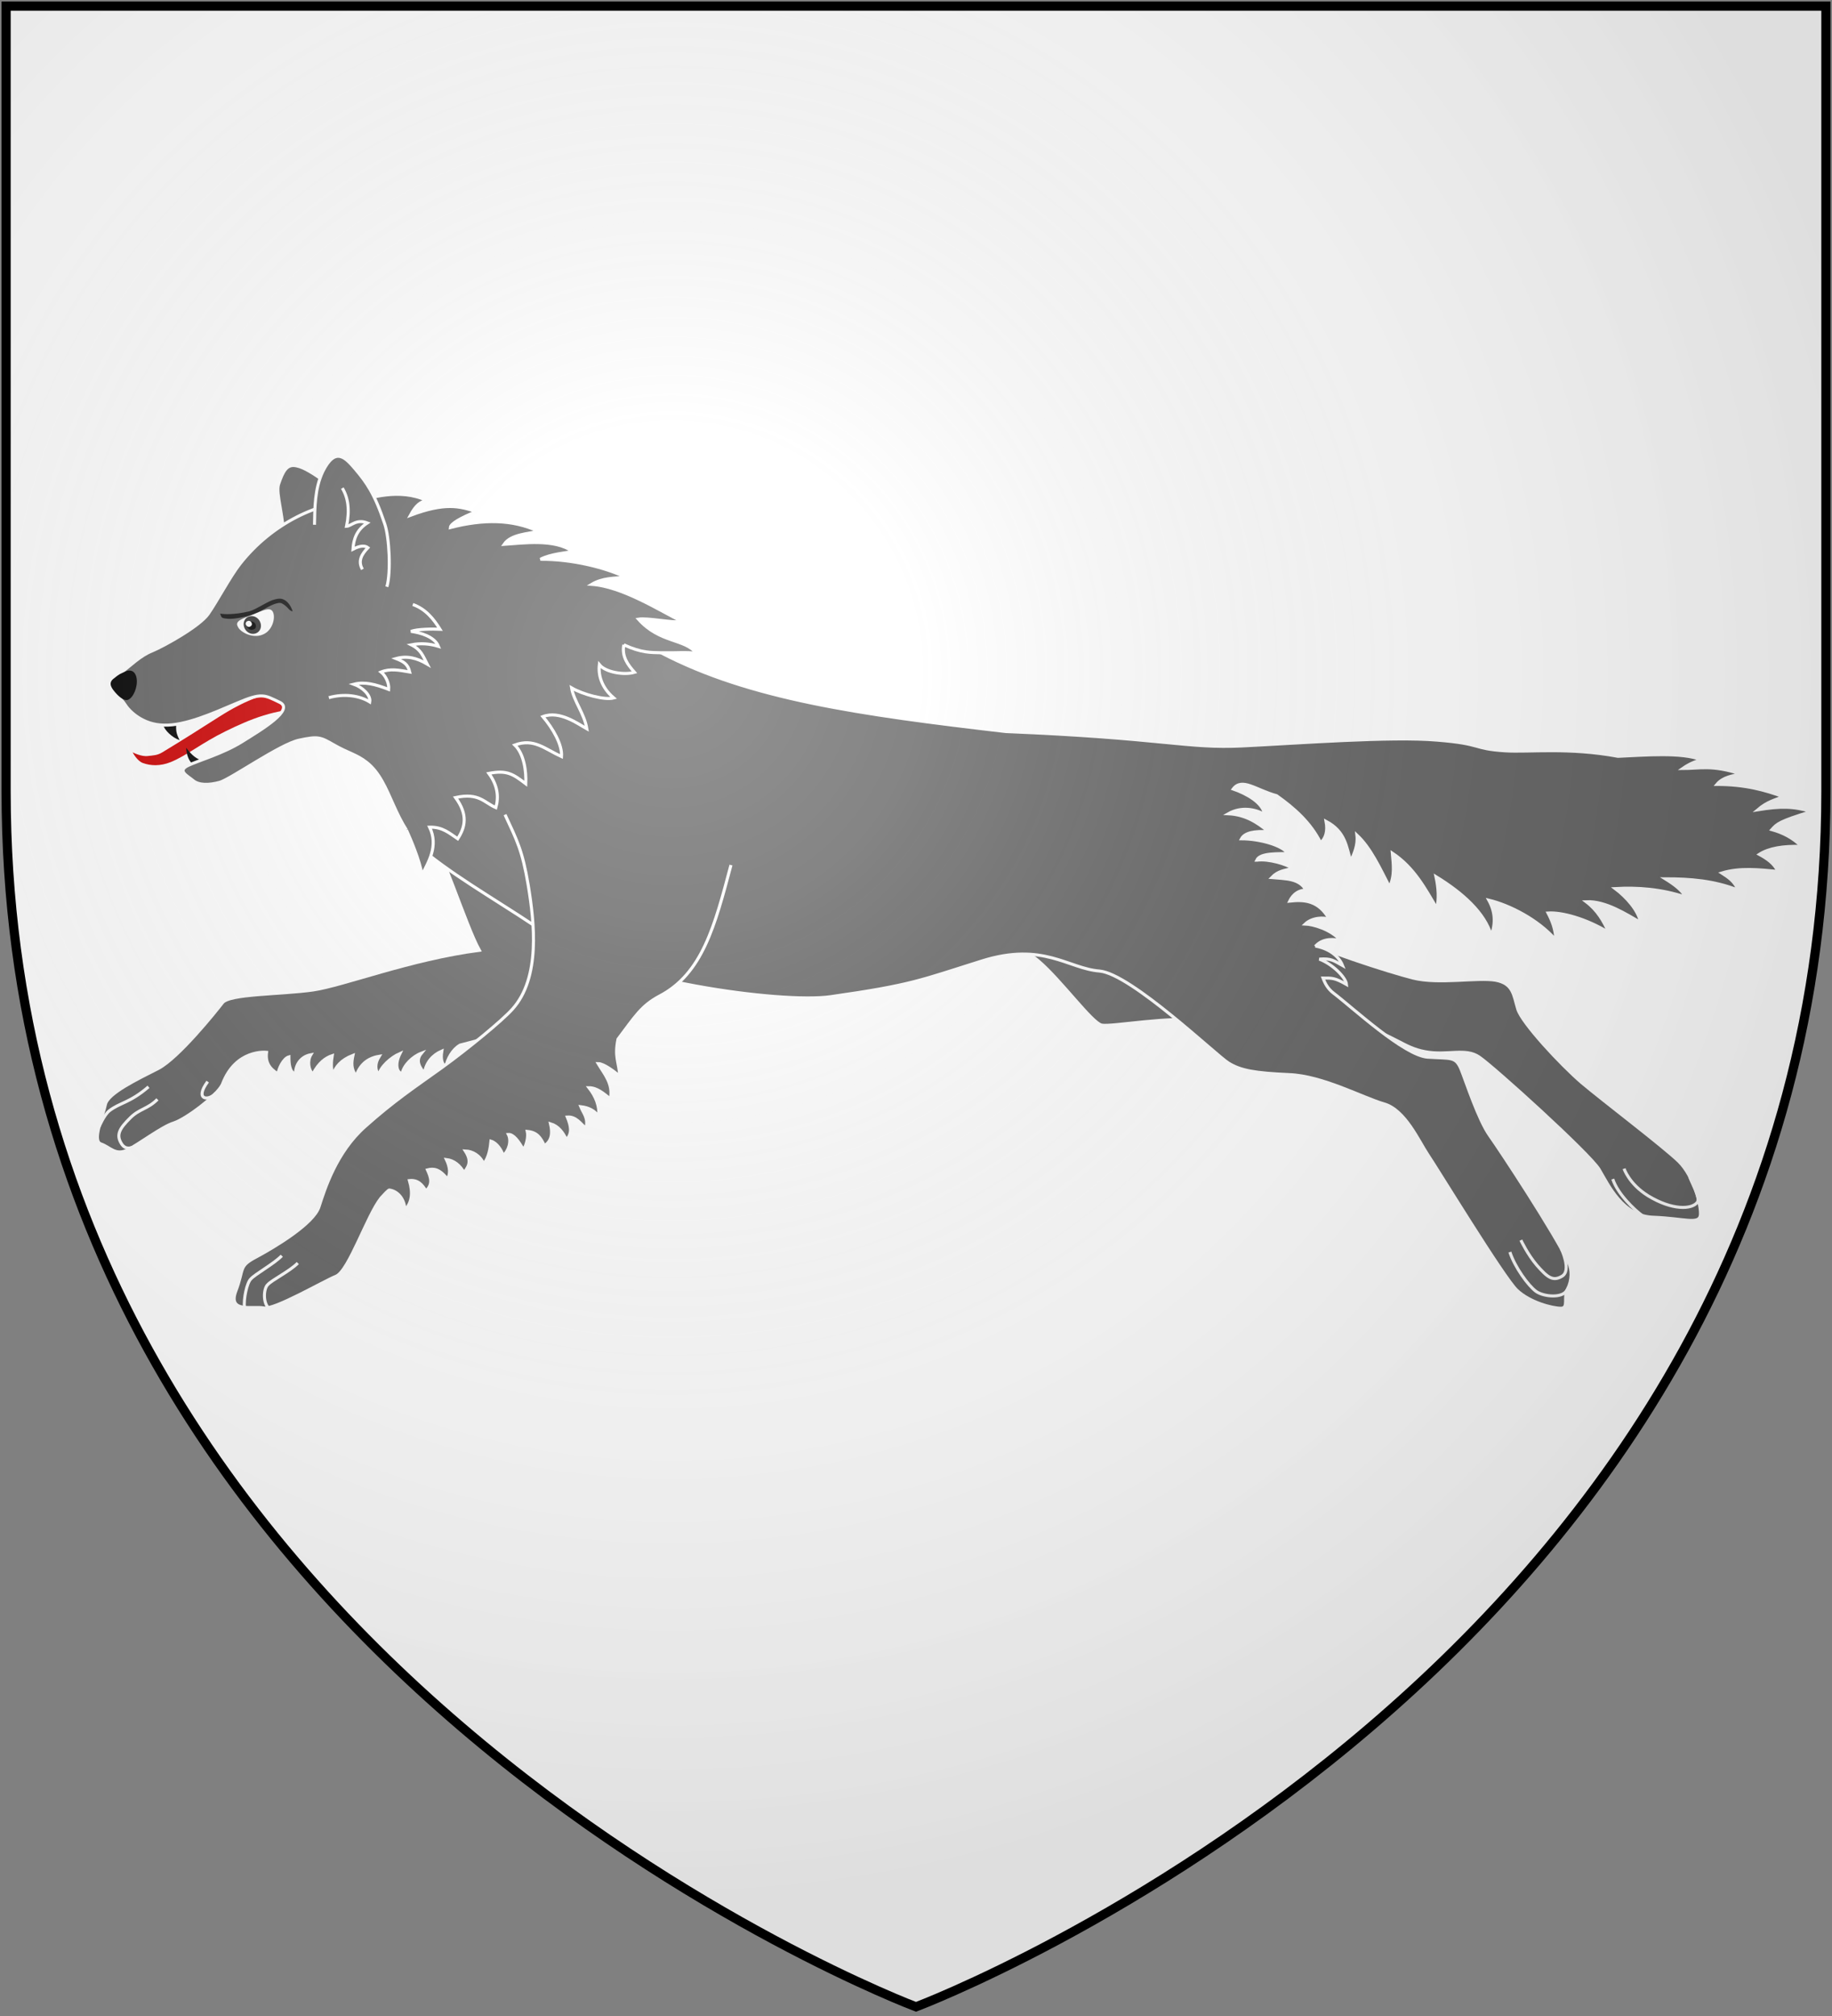 <svg xmlns="http://www.w3.org/2000/svg" width="600" height="660" xmlns:xlink="http://www.w3.org/1999/xlink">
<rect width="100%" height="100%" fill="#808080" stroke="none"/>
<style id="style_css_sheet" type="text/css">
.wolf {
  fill:#666666;stroke:#ffffff;stroke-width:1;
}
.detail {
  fill:none;
}
.langued {
  fill:#cc0000;stroke:none;
}
.armed, .nose {
  fill:#000000;stroke:none;
}
</style>
<defs>
  <radialGradient id="rg" gradientUnits="userSpaceOnUse" cx="220" cy="220" r="405">
    <stop style="stop-color:#fff;stop-opacity:.3" offset="0" />
    <stop style="stop-color:#fff;stop-opacity:.2" offset="0.2" />
    <stop style="stop-color:#666;stop-opacity:.1" offset="0.6" />
    <stop style="stop-color:#000;stop-opacity:.13" offset="1" />
  </radialGradient>
  <path id="shield" d="m 2 2 v 257 c 0 286 298 398 298 398 c 0 0 298 -112 298 -398 V 2 Z" />
</defs>
<use fill="#ffffff" xlink:href="#shield" />
<g class="wolf" id="wolf">
  <g id="hind-limb">
    <path d="m 321.6,307.6 c 0,0 11.2,0.7 18.5,7 7.4,6.3 17.5,20.3 20.7,21 3.1,0.7 22.7,-3.1 33.5,-1.4 10.9,1.8 32.9,-4.5 48.3,0.4 15.3,4.8 16.7,8.3 24.1,9.7 7.3,1.4 13.3,-1.4 17.8,1.8 4.6,3.1 36,31.5 39.2,36.7 3.1,5.2 7.7,15.4 17.8,15.7 10.1,0.4 15,2.5 15.4,-0.7 0.3,-3.1 -2.1,-12.6 -7,-17.5 -4.9,-4.8 -24.8,-19.9 -31.8,-25.8 -7,-6 -19.6,-19.6 -21,-24.1 -1.4,-4.6 -1.4,-8.4 -7.3,-9.5 -6,-1 -18.6,1.4 -27,-0.7 -8.3,-2.1 -30,-9.1 -41.6,-14.7 C 409.7,299.9 401,278.6 401,278.6" />
    <path class="detail" d="m 537.9,398 c -2.6,-1.9 -8.1,-7.1 -9.7,-12 m 3.7,-3.4 c 0,0 1.6,5 7.9,8.9 7.9,4.8 14.3,4.5 16.1,2.1 1.2,-1.6 -2.3,-7 -2.5,-8.5" />
  </g>
  <g id="right-forelimb">
    <path d="m 136.6,263.3 c 8.7,15.7 15.8,39.5 20.4,47.8 -22.8,3 -44.3,11.5 -54.5,13 -10.63,1.5 -27.44,1.2 -29.66,4.2 -2.23,2.9 -14.34,18 -21.01,21.5 -6.68,3.4 -16.57,8.1 -17.31,11.8 -0.74,3.7 -4.45,11.9 -1.48,12.9 2.97,1 4.7,3.9 8.65,2 3.96,-2 11.37,-7.7 15.33,-8.9 3.95,-1.3 14.09,-8.9 15.82,-12.6 4.37,-11.7 14.46,-10.5 14.46,-10.5 -0.41,3.2 0.79,5.3 3.77,7.1 0.18,-1.8 1.78,-5.1 3.55,-5.6 0,2.1 0.17,5.1 2.15,5.6 0,-3.1 1.83,-5.7 5.03,-6.3 -1.2,2 -0.8,5.1 0.7,6.3 1.9,-3.7 4.2,-5.3 6.3,-6 -0.3,1.8 -0.5,4.5 0.3,6.1 0.8,-2.4 2.6,-4.7 6.5,-6.2 -0.5,2.4 -0.7,4.3 1,6.8 0.9,-2.5 2.7,-5.7 7.6,-6.5 -1.5,2.4 -1.4,4.6 -0.1,6.1 0.4,-2.5 3.9,-5.7 6.9,-7 -1.8,3.6 -1,6.3 0.7,6.6 0.5,-2.7 3.4,-5.6 6.3,-6.7 -2.3,2.8 0,5.2 1,6.6 0.5,-3.5 2.7,-6 5.7,-7.3 -0.5,3 0.2,4.4 1.3,5.2 0.5,-2.6 2.2,-5.7 4.6,-7.1 h -0.1 c 11.9,-3 35,-9.8 36.5,-12 1.8,-2.4 6.5,-5.4 5.2,-11.8 -1.2,-6.4 -6.6,-29.4 1,-34.6 7.7,-5.2 12.4,-11.6 12.4,-11.6" />
    <path class="detail" d="m 68.02,354.1 c -4.5,6.1 0.36,6.5 2.71,3.7 M 32.39,369 c 0,0 1.64,-3.9 3.36,-5.3 3.39,-2.7 6.77,-2.6 12.89,-7.9 m -5.39,19.8 c 0,0 -2.08,1.1 -3.49,-1.2 -1.87,-3 -0.44,-5.1 2.88,-8.4 2.96,-3 5.78,-2.9 8.92,-6.1" />
  </g>
  <path id="right-ear" d="m 93.16,179.1 c -0.1,-10 -2.95,-17.5 -1.92,-20.6 1.41,-4.2 2.62,-6.2 4.98,-6.1 2.36,0.1 5.38,1.9 8.98,4.4 5.3,3.7 9.8,6.9 13.6,15.6" />
  <path class="langued" d="m 43.44,246.3 c 0,0 1.41,2.8 3.36,3.5 2.46,0.9 5.57,1.1 9.1,-0.3 5.54,-2.3 10.02,-6.2 17.98,-10.1 7.93,-3.9 16.28,-7.4 26.82,-7.4 l -5.91,-5.4 c -6.44,-0.4 -13.8,2.2 -23.08,8.1 -5.81,3.7 -12.72,8.1 -18.55,11.6 -1.63,1 -2.95,1 -4.73,1.2 -2.13,0.3 -4.99,-1.2 -4.99,-1.2 z" />
  <g class="armed">
    <path d="m 63.53,250.5 c -1.76,-1.3 -2.38,-3.2 -2.57,-5.7 1.76,2.3 3.47,4 6.18,4.4" />
    <path d="m 53.36,237.2 c 0.52,1.9 3.06,4.3 5.45,5.1 -1.08,-2.2 -1.29,-3 -1.04,-5.9" />
  </g>
  <g id="body">
    <path d="m 139.7,163.8 c -9.1,-4.1 -18.5,-0.7 -23.3,0.3 -11.6,0.1 -27.16,6.9 -37.88,20.6 -3.14,4 -7.55,12.3 -10.35,16.3 -2.8,4 -14.47,10.5 -18.35,12.1 -3.81,1.5 -6.86,4.6 -10.14,7.1 -1.33,1 -2.97,1.8 -3.85,3.2 -0.87,1.4 3.64,4.9 5.07,7.2 1.37,2.2 5.77,6.7 12.76,6.8 6.99,0.2 15.73,-3.7 23.95,-7.2 8.21,-3.5 8.9,-2.7 13.94,-0.3 5.1,2.4 -5.85,8.9 -12.43,13 -6.12,3.8 -13.91,6 -17.54,7.7 -3.71,1.8 -0.17,3.4 1.6,4.9 1.88,1.6 5.18,1.6 8.83,0.6 3.69,-1.1 19.95,-12.6 26.05,-13.8 6.14,-1.3 6.84,-1 11.34,1.6 4.5,2.6 7.4,3.1 10.7,5.7 8.5,6.7 8.2,20.6 20.1,30.1 11.9,9.4 25.6,16.8 40.8,27.4 19.9,14 74.9,21.5 91,19.2 26.8,-3.8 29.5,-5.4 49.6,-11.7 20.1,-6.3 28.2,2.5 38.5,3.3 10.3,0.9 38.3,27.7 42.2,30.1 4,2.5 8.7,3.3 19.8,3.8 11.1,0.4 24.2,7.6 31.2,9.6 6.9,2 11.3,12.1 14.3,16.6 3,4.4 25,40.5 29.2,44.4 4.2,4 11.6,5.9 14.4,5.9 2.7,0 0.7,-3.7 2.2,-6.4 1.5,-2.8 1.4,-6.3 0.4,-8.4 -4.7,-9.9 -22.2,-36.5 -25.9,-41.7 -3.7,-5.2 -7.7,-17.6 -9.4,-21.8 -1.8,-4.2 -3.2,-3.4 -10.9,-3.9 -7.7,-0.5 -24.7,-16.3 -30.9,-21 -1.7,-1.3 -2.7,-3 -3.4,-4.9 h 0.1 c 2.9,0 3.7,-0.1 7.6,2.1 -0.2,-2.3 -4.6,-6.7 -8.9,-8.3 3.9,-0.3 4.7,0.5 7.6,2.1 -1.2,-3 -4.2,-5.4 -8.5,-6.3 0,-0.1 0,-0.2 -0.1,-0.3 2.4,-2.4 6,-2.1 8.1,-1.5 -3.4,-3.9 -9.3,-5.4 -11.7,-5.5 2.2,-2.1 6.1,-2.3 7.9,-1.5 -3.5,-6.3 -8.3,-6.5 -13,-6 0.5,-1 1.9,-3.5 5.3,-3.6 -2.1,-3.9 -6.8,-3.7 -11.2,-4.1 2.1,-2.2 4.2,-2.3 6.9,-3 -2,-1.4 -7.9,-3.2 -11.7,-2.7 h -0.1 c 1.2,-2.5 7.3,-2 10.2,-2.2 -1.9,-2.8 -9.5,-4.8 -15.2,-4.8 1.1,-2 4.3,-2.6 8.9,-2.3 -3.6,-3 -7.5,-5.6 -13.2,-5.9 4.2,-2.4 9,-1.5 11.9,0.3 -0.6,-4 -6,-6.9 -10.3,-8.4 2.9,-3.8 7.3,0.3 14.2,2.2 5.8,4.1 11.1,8.8 14.4,15.4 1.7,-1.4 2.4,-3.8 1.8,-7 6.4,3.4 6.6,8.3 8.1,13.1 1.1,-2.6 2.4,-5.3 2,-8.6 4.5,4.2 7.5,10.8 10.7,17 1.8,-3.9 1.2,-7.5 0.9,-11.1 7.2,4.8 10.7,11.6 14.6,18.1 0.7,-3.2 0.5,-6.7 -0.3,-10.4 8.8,5.4 16,11.9 18.1,19.3 1.5,-4 1.3,-7.8 -0.8,-11.6 6.7,1.6 16.1,6.3 22,13.1 -0.2,-3.8 -1.3,-6.4 -2.6,-8.9 4.4,-0.3 12.4,1.8 19.9,6.4 -1.7,-3.8 -3.7,-7.3 -7.4,-10.1 6.4,-0.3 13.2,4.2 17.8,6.8 -0.7,-4 -4.7,-8.4 -8.3,-11.1 7.3,-0.4 14.9,0.1 23.1,2.8 -1.2,-2.3 -3.8,-4.2 -6.7,-6 8.1,0 16,0.6 23.8,3.7 -1,-2.9 -3.3,-4.3 -5.3,-5.6 5.9,-1.8 12.2,-1.1 18.4,-0.5 -1.2,-2.6 -3.5,-4.2 -6.1,-5.6 3.1,-2 7.8,-2.8 13.8,-2.6 -2.7,-2.8 -6.1,-4.5 -9.7,-5.5 1.7,-1.9 2.4,-2.7 12.9,-5.9 -5.8,-1.8 -10.1,-1.8 -17.5,-0.6 3.3,-2.8 5.6,-3.1 8.3,-4.3 -5.8,-2.1 -12.3,-4 -21.7,-4 2,-2.4 5.1,-2.8 7.9,-3.4 -9.5,-3.1 -13.4,-1.8 -19.1,-1.8 1.3,-0.9 2.5,-1.7 6,-2.9 -6.3,-2.5 -18.2,-1.5 -27.2,-1.1 -16.1,-3 -29.1,-1.3 -37,-1.8 -10.8,-0.7 -7.2,-2.3 -22.2,-3.5 -15,-1.3 -45.4,1 -63.8,1.9 -18.3,0.9 -25.7,-2.6 -77.4,-4.7 -48.2,-5.6 -84.1,-10.7 -113,-25.8 5.1,0.1 8.3,-0.3 11.6,0.2 -3.7,-4.9 -12,-3.3 -19,-11.2 3.1,-0.5 11.2,1.3 14.3,0.8 -7.7,-3.9 -19.7,-11.5 -29.6,-12.2 3.5,-2.1 7.4,-2 11.2,-2.3 -6.6,-3.2 -17.7,-6 -28,-5.9 3.4,-1.8 8.8,-2.1 10.5,-2.6 -5.9,-4.2 -16.2,-2.7 -22.4,-2.3 2.3,-3.4 8.2,-3.4 11.2,-4.3 -8.5,-3.9 -17.9,-4 -28.8,-1.2 0.1,-1.3 3.5,-3.2 8.5,-5.2 -5.4,-1.8 -10.2,-3.1 -21.6,1.2 1.9,-3.5 3.3,-4.3 5.3,-4.9 z" />
    <path d="m 133.1,271.7 c 1.2,2.7 4.4,10 5.1,14.8 2.1,-4.3 5.5,-9.5 2.5,-15.7 4.3,-0.1 6.5,2 9.2,3.8 2.4,-3.7 3.5,-7.8 -0.7,-13.5 7.7,-1.7 9.4,1.7 13.2,3.3 1,-3.5 0.6,-7.3 -2.3,-11.2 6,-1.2 8,0.3 12.1,3.4 0.2,-4.2 -0.6,-9.8 -3.6,-12.7 6.3,-2.3 9.8,1.3 15.3,3.8 0.3,-3.9 -2.8,-9.2 -6.1,-13.1 5.5,-2.1 11.5,2.4 14.4,4 -0.8,-5 -4.3,-9.1 -5,-13.4 3.6,2.1 10.8,4.1 13.8,3.3 -4.1,-3.5 -5.1,-7.6 -4.7,-10.9 2,2.5 8.1,3.5 11.5,2.5 -2.2,-2.5 -4.2,-5.1 -3.5,-9 v 0" />
    <path class="detail" d="m 216.5,213.7 c -3.3,-0.1 -6.3,0.1 -12.2,-2.6" />
    <path class="detail" d="m 107.7,228.4 c 5,-1.4 10,-0.7 13.4,1.4 0.4,-2.2 -2.4,-4.8 -5.2,-5.8 3.5,-0.9 7,0 11.4,1.7 0.2,-2 -1,-4.5 -2.5,-5.7 3,-1.2 5.9,-0.6 9.4,0 -0.6,-2.6 -2,-3.4 -4.5,-4.4 3.6,-1 6.8,-0.2 10.2,1.8 -1.4,-2.7 -2,-4.7 -5.2,-6.3 3,-0.6 5.9,-0.4 8.9,0.5 -1.3,-3.2 -6,-4.5 -9,-4.9 2.2,-0.8 7.2,-0.8 9.5,-0.7 -2,-3.2 -4.6,-6.6 -8.9,-8.1" />
    <path class="detail" d="m 513.2,422.3 c -1.3,2.8 -7.5,2.3 -10.1,0.5 -2.6,-1.9 -7,-8 -8.6,-12.9 m 16.8,-1.2 c 0,0 3.5,7.2 0.3,9.1 -3.1,1.9 -4.9,0.2 -8.2,-3.5 -3.1,-3.6 -5.3,-8.3 -5.3,-8.3" />
  </g>
  <g id="left-forelimb">
    <path d="m 165.4,266.7 c 3.9,8.4 5.7,11.7 7.6,23.1 2,12.2 4.1,30.3 -5.2,40.6 -3.4,3.8 -14.5,12.9 -23.2,19.2 -8.8,6.3 -15.6,10.8 -25,19.2 -9.5,8.4 -13.3,20.6 -15.1,26.2 -1.7,5.6 -14.64,13.3 -20.6,16.5 -5.92,3.1 -3.86,3.8 -6.64,11.1 -2.81,7.4 5.59,4.9 9.09,5.6 3.49,0.7 19.55,-8.7 23.75,-10.4 4.2,-1.8 10.2,-20 14.7,-25.6 2.7,-3 2.7,-2.6 2.7,-2.6 2.6,0.3 5,2.8 5.1,6.5 2.3,-2.3 2.7,-5.5 1.5,-9.6 2.8,-0.3 4.2,1.4 5.4,3.4 2.4,-2.2 1.6,-4.5 0.5,-6.9 1.9,-0.5 3.9,-0.4 6.5,3 1.1,-1.6 0.9,-3.9 -0.3,-6.4 2.4,0.3 4.5,1.9 5.8,4.4 0.8,-1.6 3,-3.2 0.4,-7.2 2.4,0.1 4.8,1.5 6,4.2 1.7,-1.9 2.2,-5.3 2.4,-7.4 2,0.6 3.5,3.1 4,4.7 1.8,-1.5 2.8,-4.7 1.7,-6.9 1.6,-0.1 3.3,2.1 4.9,5 1,-1.3 1.7,-4.3 1.3,-6 3.1,0.3 4.3,1.9 5.6,4.7 2.5,-1.6 2.7,-4.2 2,-7.2 2.6,0.8 4,2.8 5.2,5.2 2,-2 1.5,-4.5 0.3,-7.4 2.9,-0.2 4.3,2.2 6.1,3.7 0.9,-3.3 -0.8,-4.9 -1.7,-7.1 2.6,0.3 4.5,1.3 5.9,3.2 0.3,-3.5 -1,-6.6 -3.2,-9.4 2.6,0 4.8,1.9 7,3.7 1,-5 -1.9,-8.1 -4,-11.6 1.8,0 5.3,2.6 7.1,4.2 -0.3,-4.8 -1.8,-6.3 -0.6,-12.2 5.6,-7.4 7.6,-10.9 13.6,-14.1 14,-7.3 18.1,-22.9 23.4,-42.9" />
    <path class="detail" d="m 80.06,428.1 c -0.32,-2.9 0.8,-8.2 2.1,-9.4 1.43,-1.6 7.5,-4.9 10.13,-7.6 m -4.34,17.1 c -1.89,-1.8 -1.59,-6.4 -0.29,-7.6 1.43,-1.6 7.24,-4.4 9.87,-7.1" />
  </g>
  <g id="left-ear">
    <path d="m 126.7,192.1 c 1.4,-4.7 0.8,-16.3 -0.7,-20.6 -3.3,-9.9 -5.9,-13.5 -9.6,-17.9 -3.1,-3.6 -6.5,-7.7 -10.7,0.8 -2.6,5.5 -2.6,11.7 -2.7,17.4" />
    <path class="detail" d="m 112.1,159.8 c 1.9,3.1 2.5,7.1 1.4,12.5 1.6,-0.1 3.2,-2.5 6.8,-1.1 -3.5,2.3 -4.5,5.3 -4.7,8.6 2.5,-1.3 4,-1.2 4.9,-0.5 -2,2.1 -3.4,4.3 -1.8,7.1" />
  </g>
  <g id="eye">
    <g style="stroke:none;">
      <path style="fill:#111111;" d="m 73.93,202.5 c -1.4,-0.1 -1.49,-0.7 -1.49,-0.7 l -0.36,-0.9 0.95,0.1 v 0 0 c 0,0 3.53,0.4 8.76,-0.9 2.22,-0.7 4.88,-2.6 7.34,-3.6 1.31,-0.4 2.62,-0.8 3.83,-0.2 1.22,0.6 2.19,1.8 2.9,3.8 -1.07,0.1 -1.63,-1.6 -3.45,-2.5 -0.66,-0.4 -1.51,-0.2 -2.65,0.2 -2.23,0.8 -4.84,2.8 -7.51,3.6 -4.95,1.3 -7.03,1.3 -8.32,1.1 z" />
      <path style="fill:#ffffff;" d="m 77.86,205.1 c 0.77,1.9 4.91,4 8.06,2.7 3.31,-1.2 4.37,-5.5 3.49,-7.4 -0.89,-1.9 -3.36,-0.5 -6.62,0.8 -3.14,1.3 -5.98,2 -4.93,3.9 z" />
      <path style="fill:#333333;" d="m 79.97,205.3 a 2.944,2.695 53.07 0 0 3.64,2.1 2.944,2.695 53.07 0 0 1.65,-3.6 2.944,2.695 53.07 0 0 -3.58,-2 2.944,2.695 53.07 0 0 -1.71,3.5 z" />
      <path style="fill:#000000;" d="m 82.01,203.4 c 0.62,0 1.51,0.3 1.71,1.1 0.31,0.8 -0.11,1.5 -0.85,1.6 -0.74,0.3 -1.57,-0.2 -1.88,-0.8 -0.2,-0.8 0.28,-1.6 1.02,-1.9 z" />
      <path style="fill:#ffffff;" d="m 81.17,203.3 c 0.46,-0.2 1.07,0.1 1.27,0.7 0.21,0.6 -0.15,1 -0.66,1.2 -0.46,0.2 -1.01,-0.2 -1.27,-0.7 -0.2,-0.6 0.21,-1.1 0.66,-1.2 z" />
    </g>
  </g>
  <path class="nose" d="m 41.16,219.8 c 1.3,-0.6 3.15,-0.4 3.59,2.3 0.43,2.7 -1.05,6.3 -2.8,7 -1.39,0.5 -3.29,-1.2 -4.77,-3.1 -0.85,-1.1 -1.55,-2.5 -0.12,-3.7 2.2,-1.8 2.18,-1.6 4.1,-2.5 z" />
</g>
<use id="shine" fill="url(#rg)" stroke="#000" stroke-width="3" xlink:href="#shield" />
</svg>
